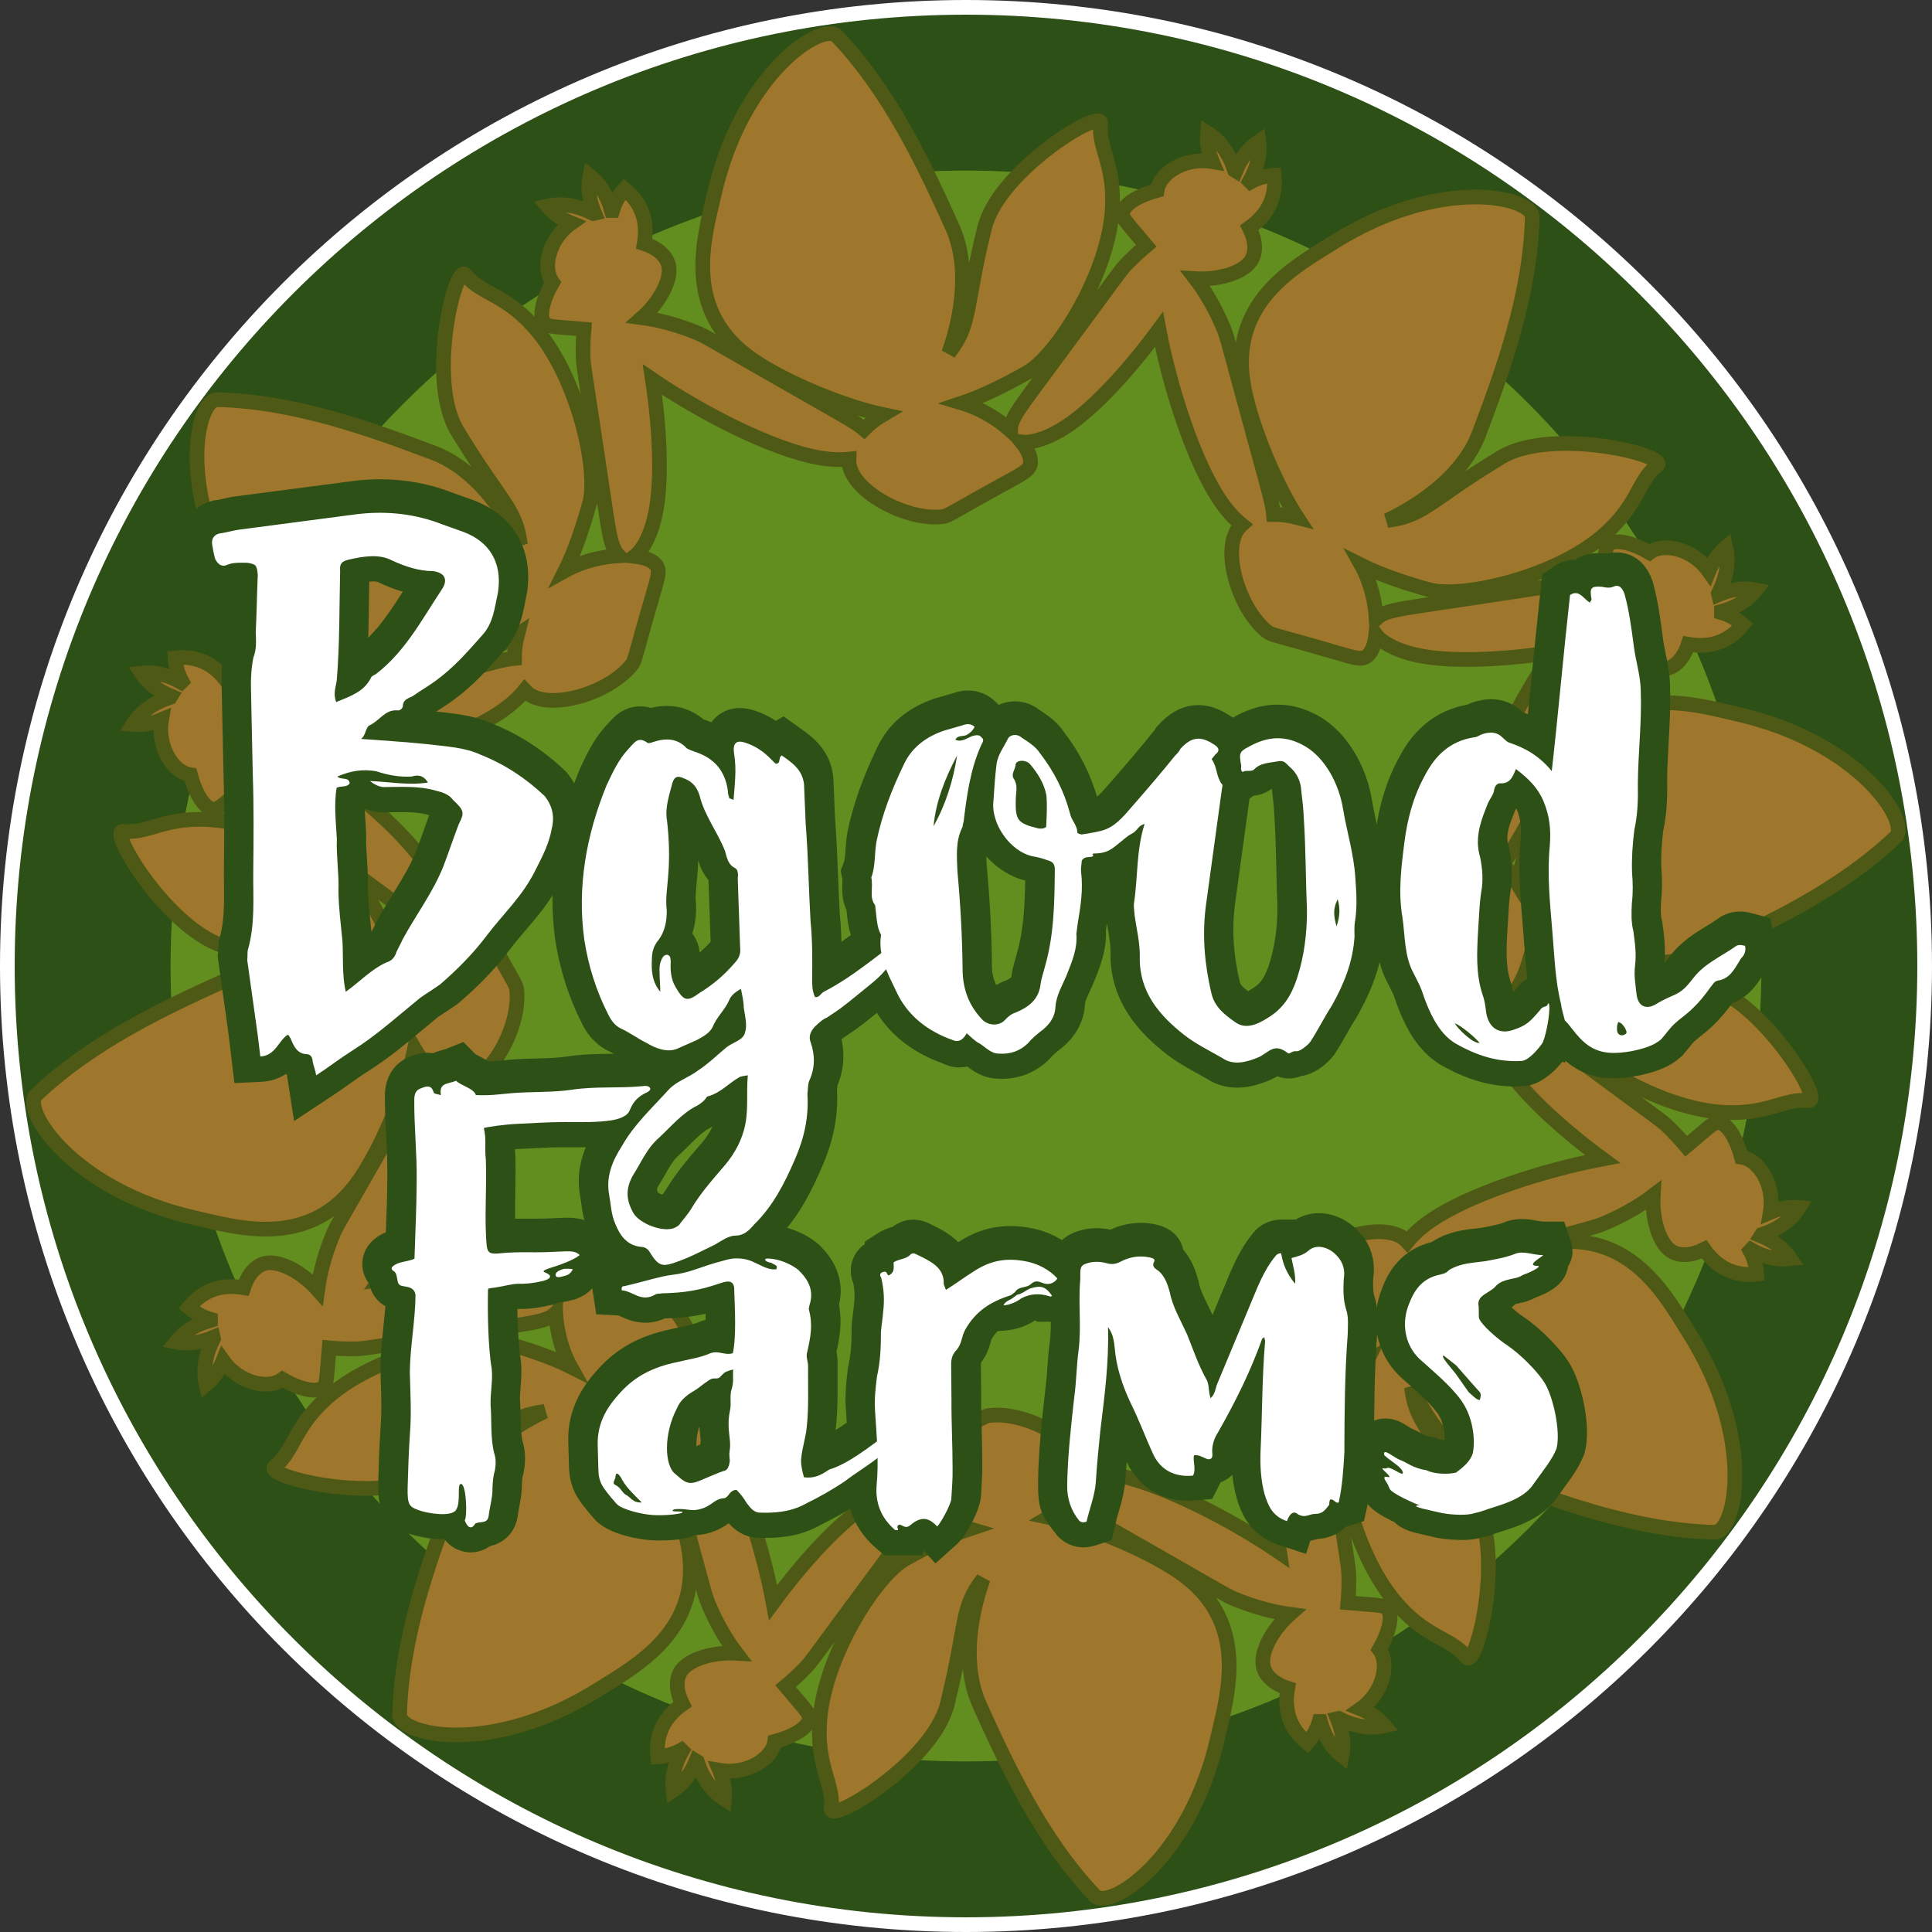 <?xml version="1.0" encoding="UTF-8"?>
<svg id="Layer_2" data-name="Layer 2" xmlns="http://www.w3.org/2000/svg" viewBox="0 0 394.54 394.54">
  <rect x="0" y="0" width="394.54" height="394.54" fill="#333333" stroke="none"/>
  <defs>
    <style>
      .cls-1 {
        fill: #fff;
      }

      .cls-2 {
        stroke: #fff;
      }

      .cls-2, .cls-3 {
        stroke-width: 3px;
      }

      .cls-2, .cls-4 {
        fill: #2d5016;
      }

      .cls-3 {
        fill: #9f772c;
        stroke: #4f5916;
      }

      .cls-5 {
        isolation: isolate;
      }

      .cls-6 {
        fill: #628e1f;
      }
    </style>
  </defs>
  <g id="Layer_1-2" data-name="Layer 1">
    <path class="cls-2" d="M197.27,1.5C89.15,1.5,1.5,89.15,1.5,197.27s87.65,195.77,195.77,195.77,195.77-87.65,195.77-195.77S305.39,1.5,197.27,1.5ZM197.27,355.47c-87.37,0-158.2-70.83-158.2-158.2S109.9,39.07,197.27,39.07s158.2,70.83,158.2,158.2-70.83,158.2-158.2,158.2Z"/>
    <circle class="cls-6" cx="197.27" cy="197.27" r="162.44"/>
    <path class="cls-3" d="M348.17,194.47c12.62-5.7,27.56-12.7,38.98-23.57,3-2.86-7.21-19.31-32.27-25.04-8.94-2.04-23.93-6.69-33.89,7.93-4.91,7.21-9.63,19.25-11.14,26.53-.87-1.48-1.89-2.79-2.98-3.86,1.22-1.44,2.65-3.97,5.92-9.72,12.92-22.71,12.97-22.43,13.82-24.54,1.61-3.95,2.61-7.81,3.04-11.06,3.03,3.42,7.55,5.99,10.53,5.43,2.08-.38,3.71-2.34,4.59-5.01,4.62.79,8.34-.53,11.15-4.02-1.37-1.19-2.84-1.99-4.38-2.43,0-.08,0-.16,0-.24,3.05-.85,5.41-2.31,7.05-4.4-2.41-.48-4.93-.17-7.57.93-.02-.1-.04-.19-.07-.29,1.65-3.31,2.15-6.41,1.48-9.32-1.5,1.25-2.65,2.88-3.46,4.88-3.3-4.69-9.34-5.94-12.13-3.82-3.05-1.78-6.3-2.73-7.93-1.92-1,.49-1.06,1.48-1.31,4.69-.11,1.41-.21,2.6-.3,3.65-1.67-.15-3.43-.23-5.25-.2-2.27.03-2.02.18-27.7,4-8.08,1.2-10.54,1.55-12.26,2.5-.44.24-.77.51-1.05.78-.2-3.45-1.16-7.35-2.75-10.39-.1-.19-.21-.37-.31-.55,3.17,1.59,7.64,3.28,13.79,5,6.48,1.8,24.9-2.19,35.05-10.56,7.76-6.4,7.46-11.52,11.59-14.82,2.54-2.03-21.48-7.92-31.85-1.66-14.66,8.86-15.72,11.99-23.26,12.91,7.56-3.59,15.68-9.65,18.72-17.69,4.9-12.96,10.51-28.47,10.89-44.23.1-4.15-18.75-8.56-40.52,5.11-7.77,4.88-21.65,12.2-18.36,29.57,1.63,8.58,6.8,20.42,10.88,26.64-1.66-.43-3.3-.64-4.83-.62-.15-1.88-.93-4.68-2.69-11.06-6.92-25.2-6.69-25.03-7.58-27.13-1.66-3.93-3.68-7.37-5.67-9.96,4.56.27,9.57-1.1,11.29-3.61,1.2-1.74.97-4.28-.29-6.79,3.82-2.7,5.52-6.27,5.04-10.73-1.81.13-3.41.6-4.81,1.38-.06-.06-.12-.11-.18-.17,1.55-2.76,2.19-5.46,1.87-8.1-2.04,1.36-3.6,3.37-4.69,6.01-.08-.05-.17-.1-.25-.15-1.17-3.51-3.02-6.05-5.54-7.63-.18,1.95.17,3.91,1,5.89-5.65-.98-10.81,2.4-11.28,5.88-3.41.9-6.38,2.52-6.97,4.25-.36,1.06.3,1.79,2.39,4.25.91,1.07,1.69,1.99,2.36,2.79-1.29,1.08-2.59,2.27-3.86,3.57-1.58,1.63-1.3,1.55-16.76,22.41-4.87,6.57-6.36,8.55-6.91,10.44-.14.48-.19.91-.19,1.29-2.58-2.29-6.02-4.38-9.3-5.4-.2-.06-.41-.11-.61-.17,3.37-1.12,7.72-3.08,13.28-6.22,5.86-3.31,16.06-19.15,17.32-32.25.96-10.02-2.87-13.42-2.29-18.68.36-3.23-20.79,9.59-23.69,21.35-4.1,16.63-2.64,19.59-7.32,25.58,2.81-7.89,4.26-17.91.72-25.75-5.7-12.62-12.7-27.56-23.57-38.98-2.86-3-19.31,7.21-25.04,32.27-2.04,8.94-6.69,23.93,7.93,33.89,7.21,4.91,19.25,9.63,26.53,11.14-1.48.87-2.79,1.89-3.86,2.98-1.44-1.22-3.97-2.65-9.72-5.92-22.71-12.92-22.43-12.97-24.54-13.82-3.95-1.61-7.81-2.61-11.06-3.04,3.42-3.03,5.99-7.55,5.43-10.53-.39-2.08-2.34-3.71-5.01-4.59.79-4.62-.53-8.34-4.02-11.15-1.19,1.37-1.99,2.84-2.43,4.38-.08,0-.16,0-.24,0-.85-3.05-2.31-5.41-4.4-7.05-.48,2.41-.17,4.93.93,7.57-.1.02-.19.04-.29.07-3.31-1.65-6.41-2.15-9.32-1.48,1.25,1.5,2.88,2.65,4.88,3.46-4.69,3.3-5.94,9.34-3.82,12.13-1.78,3.05-2.73,6.3-1.92,7.93.49,1,1.48,1.06,4.69,1.31,1.41.11,2.6.21,3.65.3-.15,1.67-.23,3.43-.2,5.25.03,2.27.18,2.02,4,27.7,1.2,8.08,1.55,10.54,2.5,12.26.24.44.51.77.78,1.05-3.45.2-7.35,1.16-10.39,2.75-.19.1-.37.21-.55.31,1.59-3.17,3.28-7.64,5-13.79,1.8-6.48-2.19-24.9-10.56-35.05-6.4-7.76-11.52-7.46-14.82-11.59-2.03-2.54-7.92,21.48-1.66,31.85,8.86,14.66,11.99,15.72,12.91,23.26-3.59-7.56-9.65-15.68-17.69-18.72-12.96-4.9-28.47-10.51-44.23-10.89-4.15-.1-8.56,18.75,5.11,40.52,4.88,7.77,12.2,21.65,29.57,18.36,8.58-1.63,20.42-6.8,26.64-10.88-.43,1.66-.64,3.3-.62,4.83-1.88.15-4.68.93-11.06,2.69-25.2,6.92-25.03,6.69-27.13,7.58-3.93,1.66-7.37,3.68-9.96,5.67.27-4.56-1.1-9.57-3.61-11.29-1.74-1.2-4.28-.97-6.79.29-2.71-3.82-6.27-5.52-10.73-5.04.13,1.81.6,3.41,1.38,4.81-.06.06-.11.12-.17.18-2.76-1.55-5.46-2.19-8.1-1.87,1.36,2.04,3.37,3.6,6.01,4.69-.05.08-.1.17-.15.25-3.51,1.17-6.05,3.02-7.63,5.54,1.95.18,3.91-.17,5.89-1-.98,5.65,2.4,10.81,5.88,11.28.9,3.41,2.52,6.38,4.25,6.97,1.06.36,1.79-.3,4.25-2.39,1.07-.91,1.99-1.69,2.79-2.36,1.08,1.29,2.27,2.59,3.57,3.86,1.63,1.58,1.55,1.3,22.41,16.76,6.57,4.87,8.55,6.36,10.44,6.91.48.14.91.19,1.29.19-2.29,2.58-4.38,6.02-5.4,9.3-.06.2-.11.41-.17.61-1.12-3.37-3.08-7.72-6.22-13.28-3.31-5.86-19.15-16.06-32.25-17.32-10.02-.96-13.42,2.87-18.68,2.29-3.23-.36,9.59,20.79,21.35,23.69,16.63,4.1,19.59,2.64,25.58,7.32-7.89-2.81-17.91-4.26-25.75-.72-12.62,5.7-27.56,12.7-38.98,23.57-3,2.86,7.21,19.31,32.27,25.04,8.94,2.04,23.93,6.69,33.89-7.93,4.91-7.21,9.63-19.25,11.14-26.53.87,1.48,1.89,2.79,2.98,3.86-1.22,1.44-2.65,3.97-5.92,9.72-12.92,22.71-12.97,22.43-13.82,24.54-1.61,3.95-2.61,7.81-3.04,11.06-3.03-3.42-7.55-5.99-10.53-5.43-2.08.38-3.71,2.34-4.59,5.01-4.62-.79-8.34.53-11.15,4.02,1.37,1.19,2.84,1.99,4.38,2.43,0,.08,0,.16,0,.24-3.05.85-5.41,2.31-7.05,4.4,2.41.48,4.93.17,7.57-.93.02.1.04.19.07.29-1.65,3.31-2.15,6.41-1.48,9.32,1.5-1.25,2.65-2.88,3.46-4.88,3.3,4.69,9.34,5.94,12.13,3.82,3.05,1.78,6.3,2.73,7.93,1.92,1-.49,1.06-1.48,1.31-4.69.11-1.41.21-2.6.3-3.65,1.67.15,3.43.23,5.25.2,2.27-.03,2.02-.18,27.7-4,8.08-1.2,10.54-1.55,12.26-2.5.44-.24.77-.51,1.05-.78.2,3.45,1.16,7.35,2.75,10.39.1.19.21.37.31.55-3.17-1.59-7.64-3.28-13.79-5-6.48-1.8-24.9,2.19-35.05,10.56-7.76,6.4-7.46,11.52-11.59,14.82-2.54,2.03,21.48,7.92,31.85,1.66,14.66-8.86,15.72-11.99,23.26-12.91-7.56,3.59-15.68,9.65-18.72,17.69-4.9,12.96-10.51,28.47-10.89,44.23-.1,4.15,18.75,8.56,40.52-5.11,7.77-4.88,21.65-12.2,18.36-29.57-1.63-8.58-6.8-20.42-10.88-26.64,1.66.43,3.3.64,4.83.62.15,1.88.93,4.68,2.69,11.06,6.92,25.2,6.69,25.03,7.58,27.13,1.66,3.93,3.68,7.37,5.67,9.96-4.56-.27-9.57,1.1-11.29,3.61-1.2,1.74-.97,4.28.29,6.79-3.82,2.71-5.52,6.27-5.04,10.73,1.81-.13,3.41-.6,4.81-1.38.06.06.12.11.18.17-1.55,2.76-2.19,5.46-1.87,8.1,2.04-1.36,3.6-3.37,4.69-6.01.08.05.17.1.25.15,1.17,3.51,3.02,6.05,5.54,7.63.18-1.95-.17-3.91-1-5.89,5.65.98,10.81-2.4,11.28-5.88,3.41-.9,6.38-2.52,6.97-4.25.36-1.06-.3-1.79-2.39-4.25-.91-1.07-1.69-1.99-2.36-2.79,1.29-1.08,2.59-2.27,3.86-3.57,1.58-1.63,1.3-1.55,16.76-22.41,4.87-6.57,6.36-8.55,6.91-10.44.14-.48.19-.91.19-1.29,2.58,2.29,6.02,4.38,9.3,5.4.2.06.41.11.61.17-3.37,1.12-7.72,3.08-13.28,6.22-5.86,3.31-16.06,19.15-17.32,32.25-.96,10.02,2.87,13.42,2.29,18.68-.36,3.23,20.79-9.59,23.69-21.35,4.1-16.63,2.64-19.59,7.32-25.58-2.81,7.89-4.26,17.91-.72,25.75,5.7,12.62,12.7,27.56,23.57,38.98,2.86,3,19.31-7.21,25.04-32.27,2.04-8.94,6.69-23.93-7.93-33.89-7.21-4.91-19.25-9.63-26.53-11.14,1.48-.87,2.79-1.89,3.86-2.98,1.44,1.22,3.97,2.65,9.72,5.92,22.71,12.92,22.43,12.97,24.54,13.82,3.95,1.61,7.81,2.61,11.06,3.04-3.42,3.03-5.99,7.55-5.43,10.53.38,2.08,2.34,3.71,5.01,4.59-.79,4.62.53,8.34,4.02,11.15,1.19-1.37,1.99-2.84,2.43-4.38.08,0,.16,0,.24,0,.85,3.05,2.31,5.41,4.4,7.05.48-2.41.17-4.93-.93-7.57.1-.02.19-.04.29-.07,3.31,1.65,6.41,2.15,9.32,1.48-1.25-1.5-2.88-2.65-4.88-3.46,4.69-3.3,5.94-9.34,3.82-12.13,1.78-3.05,2.73-6.3,1.92-7.93-.49-1-1.48-1.06-4.69-1.31-1.41-.11-2.6-.21-3.65-.3.15-1.67.23-3.43.2-5.25-.03-2.27-.18-2.02-4-27.7-1.2-8.08-1.55-10.54-2.5-12.26-.24-.44-.51-.77-.78-1.05,3.45-.2,7.35-1.16,10.39-2.75.19-.1.37-.21.55-.31-1.59,3.17-3.28,7.64-5,13.79-1.8,6.48,2.19,24.9,10.56,35.05,6.4,7.76,11.52,7.46,14.82,11.59,2.03,2.54,7.92-21.48,1.66-31.85-8.86-14.66-11.99-15.72-12.91-23.26,3.59,7.56,9.65,15.68,17.69,18.72,12.96,4.9,28.47,10.51,44.23,10.89,4.15.1,8.56-18.75-5.11-40.52-4.88-7.77-12.2-21.65-29.57-18.36-8.58,1.63-20.42,6.8-26.64,10.88.43-1.66.64-3.3.62-4.83,1.88-.15,4.68-.93,11.06-2.69,25.2-6.92,25.03-6.69,27.13-7.58,3.93-1.66,7.37-3.68,9.96-5.67-.27,4.56,1.1,9.57,3.61,11.29,1.74,1.2,4.28.97,6.79-.29,2.7,3.82,6.27,5.52,10.73,5.04-.13-1.81-.6-3.41-1.38-4.81.05-.06.11-.12.17-.18,2.76,1.55,5.46,2.19,8.1,1.87-1.36-2.04-3.37-3.6-6.01-4.69.05-.08.1-.17.15-.25,3.51-1.17,6.05-3.02,7.63-5.54-1.95-.18-3.91.17-5.89,1,.98-5.65-2.4-10.81-5.88-11.28-.9-3.41-2.52-6.38-4.25-6.97-1.06-.36-1.79.3-4.25,2.39-1.07.91-1.99,1.69-2.79,2.36-1.08-1.29-2.27-2.59-3.57-3.86-1.63-1.58-1.55-1.3-22.41-16.76-6.57-4.87-8.55-6.36-10.44-6.91-.48-.14-.91-.19-1.29-.19,2.29-2.58,4.38-6.02,5.4-9.3.06-.2.11-.41.17-.61,1.12,3.37,3.08,7.72,6.22,13.28,3.31,5.86,19.15,16.06,32.25,17.32,10.02.96,13.42-2.87,18.68-2.29,3.23.36-9.59-20.79-21.35-23.69-16.63-4.1-19.59-2.64-25.58-7.32,7.89,2.81,17.91,4.26,25.75.72ZM300.8,173.37c-.48-.02-.95.01-1.41.12-5.43,1.2-11.07,11.49-10.36,18.82.13,1.38.34,1.07,6.93,13.1,2.07,3.78,2.68,4.95,4.14,5.04,1.23.07,2.7-.64,4.21-1.85-.29,2.16.8,5.62,3.2,9.23,3.92,5.9,11.82,13.01,19.76,18.85-11.77,2.21-27.42,7.21-35.33,12.76-1.91,1.34-3.44,2.77-4.54,4.14-.32-.35-.68-.66-1.08-.92-4.68-2.99-15.95.3-20.64,5.98-.88,1.07-.52,1-4.36,14.16-1.21,4.14-1.61,5.4-.64,6.49.81.92,2.36,1.46,4.28,1.67-1.74,1.33-3.41,4.54-4.27,8.79-1.4,6.94-.84,17.56.64,27.3-9.89-6.76-24.49-14.3-34.01-15.96-2.3-.4-4.39-.47-6.13-.29.02-.48-.01-.95-.12-1.41-1.2-5.43-11.49-11.07-18.82-10.36-1.38.13-1.07.34-13.1,6.93-3.78,2.07-4.95,2.68-5.04,4.14-.07,1.23.64,2.7,1.85,4.21-2.16-.29-5.62.8-9.23,3.2-5.9,3.92-13.01,11.82-18.85,19.76-2.21-11.77-7.21-27.42-12.76-35.33-1.34-1.91-2.77-3.44-4.14-4.54.35-.32.66-.68.92-1.08,2.99-4.68-.3-15.95-5.98-20.64-1.07-.88-1-.52-14.16-4.36-4.14-1.21-5.4-1.61-6.49-.64-.92.81-1.46,2.36-1.67,4.28-1.33-1.74-4.54-3.41-8.79-4.27-6.94-1.4-17.56-.84-27.3.64,6.76-9.89,14.29-24.49,15.96-34.01.4-2.3.47-4.39.29-6.13.48.02.95-.01,1.41-.12,5.43-1.2,11.07-11.49,10.36-18.82-.13-1.38-.34-1.07-6.93-13.1-2.07-3.78-2.68-4.95-4.14-5.04-1.23-.07-2.7.64-4.21,1.85.29-2.16-.8-5.62-3.2-9.23-3.92-5.9-11.82-13.01-19.76-18.85,11.77-2.22,27.42-7.21,35.33-12.76,1.91-1.34,3.44-2.77,4.54-4.14.32.35.68.66,1.08.92,4.68,2.99,15.95-.3,20.64-5.98.88-1.07.52-1,4.36-14.16,1.21-4.14,1.61-5.4.64-6.49-.81-.92-2.36-1.46-4.28-1.67,1.74-1.33,3.41-4.54,4.27-8.79,1.4-6.94.84-17.56-.64-27.3,9.89,6.76,24.49,14.29,34.01,15.96,2.3.4,4.39.47,6.13.29-.02.48.01.95.12,1.41,1.2,5.43,11.49,11.07,18.82,10.36,1.38-.13,1.07-.34,13.1-6.93,3.78-2.07,4.95-2.68,5.04-4.14.07-1.23-.64-2.7-1.85-4.21,2.16.29,5.62-.8,9.23-3.2,5.9-3.92,13.01-11.82,18.85-19.76,2.21,11.77,7.21,27.42,12.76,35.33,1.34,1.91,2.77,3.44,4.14,4.54-.35.32-.66.68-.92,1.08-2.99,4.68.3,15.95,5.98,20.64,1.07.88,1,.52,14.16,4.36,4.14,1.21,5.4,1.61,6.49.64.92-.81,1.46-2.36,1.67-4.28,1.33,1.74,4.54,3.41,8.79,4.27,6.94,1.4,17.56.84,27.3-.64-6.76,9.89-14.29,24.49-15.96,34.01-.4,2.3-.47,4.39-.29,6.13Z"/>
    <g>
      <path class="cls-4" d="M58.64,219.67c-.01-.07-.03-.15-.05-.23-.07-.04-.14-.07-.21-.11-1.48.96-3.13,1.49-4.93,1.58l-5.58.27-1.18-9.85-2.24-16.04.1-.79s0-.35,0-.35c0-.42.01-1.01.1-1.65l.06-.48.13-.46c.98-3.35.94-7.06.9-10.99-.01-1.25-.03-2.48-.01-3.7.08-6.85.12-13.04-.1-19.39l-.37-17.6c-.07-2.64.13-5.2.59-7.58l.1-.53.2-.5c.19-.48.14-1.5.08-2.57l-.02-.31.02-.31c.1-2.03.16-4.06.22-6.07,0,0,.03-.99.04-1.38-.29.03-.57.05-.85.05-3.14,0-5.85-1.92-7.25-5.13l-.18-.41-.12-.45c-.26-.98-.49-2.12-.69-3.38-.66-4.29,1.79-8.01,5.98-9.04l.38-.1.4-.04c.39-.04.94-.17,1.52-.3.73-.17,1.54-.35,2.41-.46l24.59-3.22c1.7-.19,3.33-.28,4.9-.28,5.21,0,10.22.93,14.91,2.78l4.18,1.49c8.19,3.08,12.27,10.12,10.96,18.84l-.03.2-.04.2c-.11.5-.21,1-.3,1.49-.59,3.02-1.33,6.77-4.34,10.04l-.13.15c-3.14,3.57-6.11,6.93-10.35,10.02-.9.65-1.79,1.22-2.58,1.73-.26.17-.52.33-.77.5.31.03.61.07.91.1,3.29.36,7.02.76,10.54,2.37,5.54,2.23,10.26,5.28,14.83,9.6l.33.31.28.36c2.64,3.4,3.53,7.38,2.57,11.52-.68,3.7-2.24,6.78-3.61,9.5l-.22.44c-2.09,4.28-4.82,7.47-7.46,10.56-1.11,1.3-2.14,2.5-3.05,3.72-2.81,3.75-6.11,7.22-10.38,10.91l-.2.17-.22.16c-.95.69-1.79,1.23-2.6,1.76-.48.31-.94.61-1.41.93-.95.78-1.9,1.57-2.85,2.37-3.61,3.02-7.29,6.1-11.4,8.68-1.21.76-2.41,1.61-3.68,2.51-1.06.75-2.26,1.6-3.6,2.49l-7.81,5.17-1.44-9.25ZM75.12,181.18c.03,2.32.3,4.87.56,7.35.06.6.12,1.19.18,1.77.13-.27.27-.53.4-.78.1-.19.23-.42.3-.58l.12-.33.21-.38c1.09-2.01,2.25-3.89,3.37-5.71,1.8-2.92,3.49-5.67,4.68-8.59.5-1.31,1-2.72,1.5-4.13.4-1.11.79-2.22,1.2-3.33l-.15-.04c-1.74-.52-3.57-.58-5.3-.58-.63,0-1.26.01-1.89.02-.69.01-1.38.02-2.07.02h-.35l-.34-.04c-1.3-.15-2.22-.36-3.06-.74.04.98.1,1.99.17,2.98.05.7.09,1.4.13,2.08v.28s0,.27,0,.27c-.06,1.47.05,3.03.16,4.68.12,1.86.25,3.76.18,5.78ZM75.36,121.77c-.04,2.78-.07,5.61-.16,8.45,2.69-2.65,4.85-5.92,7.05-9.38-1.77-.51-3.33-1.17-4.64-1.77l-.2-.09-.19-.1c-.07-.04-.34-.15-1.04-.15-.23,0-.49.01-.77.04-.02,1-.03,2-.04,3Z"/>
      <path class="cls-4" d="M309.5,221.88c-5.24,0-10.16-1.44-15.49-4.55l-.2-.12c-4.05-2.63-6.85-6.86-9.11-13.74-.17-.45-.47-1.04-.82-1.72-.16-.32-.33-.64-.49-.98-1.98-3.65-2.34-7.51-2.62-10.61-.09-.99-.18-1.93-.31-2.8-1-5.82-.31-11.34.35-16.68.76-6.11,2.33-11.28,4.8-15.81,3.13-6.15,7.86-9.86,14.03-10.97.3-.15.68-.32,1.13-.47,1.31-.43,2.53-.64,3.71-.64,2.43,0,4.63.88,6.36,2.54.04.04.09.08.13.11.35.13.7.26,1.04.39.27-2.62.53-5.22.78-7.78v-.11c.6-5.87,1.2-11.93,1.87-17.92l.31-2.74,2.28-1.55c1.4-.95,2.9-1.43,4.48-1.43h.01c1.24-.89,2.79-1.33,4.61-1.33.35,0,.75.02,1.21.05l.42.03.18.04c.66-.18,1.33-.28,2-.28,1.56,0,5.38.55,7.25,5.68l.08.22.06.23c1.04,3.78,1.54,7.58,2.02,11.25.13,1.09.35,2.16.58,3.29.4,1.92.84,4.09.89,6.45.15,3.95-.07,7.87-.28,11.66-.14,2.56-.29,5.19-.31,7.74.09,4.09-.15,7.32-.8,10.34-.33,2.76-.46,5.01-.4,7.27.22,2.67.2,5.01-.04,7.14-.07,1.4-.13,2.72.16,3.87l.08.32.05.33c.31,2.24.68,4.99.4,7.99.27-.23.54-.57,1.09-1.29,2.28-3.01,5.21-4.79,7.56-6.23.91-.56,1.75-1.07,2.49-1.6l.43-.32.49-.23c1.06-.51,2.2-.77,3.38-.77s2.02.24,2.56.38l3.61.96.74,3.66c.53,2.64-.16,5.32-1.88,7.35-.11.18-.22.36-.22.36-1.1,1.8-2.86,4.69-6.37,5.96-2.03,2.78-3.9,4.75-6.18,6.53-1.6,1.23-1.87,1.56-2.5,2.36-.36.46-.77.97-1.35,1.63l-.22.25-.26.23c-2.61,2.37-5.88,3.27-9.03,3.9-1.84.32-3.3.46-4.67.46-3.86,0-7.03-1.11-9.86-3.53l-.15.38-.52-.21c-1.73,2.23-4.42,4.46-7.2,4.93l-.31.05-.31.02c-.58.04-1.15.05-1.72.05ZM307.89,171.94c.81,3.14,1.06,6.43.7,9.29l-.03.23c-.33,1.85-.45,3.87-.56,5.83v.19c-.05.63-.08,1.26-.13,1.88-.24,4.02-.47,7.84.6,11.08.26.72.45,1.45.59,2.14.19-.21.4-.46.67-.77.52-.74,1.18-1.37,1.97-1.87l.18-.29c-.27-2.17-.42-4.31-.58-6.4-.08-1.11-.16-2.22-.26-3.32l-.16-1.95c-.45-5.39-.92-10.95-.35-16.7.19-2.48-.04-4.24-.85-6.19v-.02c-.04.05-.25.39-.28.46-1.13,2.8-1.81,4.64-1.51,6.41Z"/>
      <path class="cls-4" d="M188.55,316.66l-.17.94h-7.8l-1.69-1.45c-2.62-2.25-4.4-4.99-5.27-8.07-1.88,1.16-4,2.33-6.03,3.33-3.28,1.84-6.78,2.66-11.32,2.66-.38,0-.77,0-1.17-.02h0c-3.12,0-5.12-1.68-6.28-2.97-.7.49-1.81,1.23-3.45,1.79-1.22.42-2.4.63-3.6.65-1.62.74-3.77,1.06-7.07,1.06-.57,0-1.15-.02-1.74-.05-.08,0-8.26-.51-11.62-4.38-3.18-3.69-5.1-5.91-5.16-11.08l-.13-4.68c-.19-7.17,3.49-12,6.28-15.01,3.77-4.1,8.37-6.61,14.47-7.89.8-.2,1.59-.37,2.37-.53,1.3-.27,2.53-.53,3.44-.93l.2-.09.21-.08c.35-.13.72-.23,1.08-.32,0-.42,0-.83,0-1.25-2.57.58-5.13.86-8.35.96-1.28.57-2.62.87-3.97.87-2.24,0-4-.81-5.05-1.29-.15-.07-.3-.14-.44-.2l-4.53-.24-.74-4.82c-.03-.17-.05-.33-.06-.5-.78.88-1.7,1.55-3.11,2.11l-.48.19-.41.08-.08.02c-.6.18-1.6.47-2.79.48-.47.21-.98.39-1.52.54-3.4.82-5.38.82-6.83.82-.02,0-.05,0-.09.01.06,4.21.31,8.04.69,10.38l.03.24c.22,2.01.07,3.75-.05,5.29-.08.93-.15,1.81-.13,2.58.09,1.23.11,2.4.13,3.53.03,1.9.06,3.65.41,5.04.57,1.85.65,3.87.23,6.17l-.06.33-.1.32c-.14.47-.18,1.02-.22,1.78.03,1.79-.28,3.41-.54,4.72-.12.63-.23,1.22-.29,1.72l-.02.22-.04.21c-.56,3.07-2.6,5.19-5.66,5.9-1.15.82-2.51,1.27-3.9,1.27-1.09,0-3.49-.3-5.39-2.7-.13,0-.25,0-.38,0-2.64,0-5.44-.61-6.94-1.18-5.82-2.12-6.25-6.21-6.18-10.22.09-3.5.21-7.54.49-11.58.23-2.97.14-5.91.04-9.03-.03-.92-.06-1.84-.08-2.77,0-2.84.31-5.79.61-8.65.14-1.33.29-2.77.4-4.13-.17-.1-.33-.21-.5-.32-1.86-1.27-2.54-3.09-2.83-4.31-1-1.28-1.49-2.86-1.36-4.49.15-1.86,1.11-4.38,4.79-6.01l.03-.83c.13-3.48.25-6.74.27-10.46.03-2.86-.1-5.64-.24-8.33-.14-2.76-.28-5.59-.25-8.57v-.2c.2-3.75,2.21-6.5,5.53-7.61.75-.28,1.86-.64,3.19-.64.38,0,.75.03,1.12.09.81-.37,1.52-.56,1.94-.67.21-.06.4-.1.56-.16l3.69-1.46,2.47,2.51c.14.07.3.15.43.22.64.32,1.42.71,2.21,1.26.73-.03,1.42-.1,2.33-.19.52-.05,1.06-.1,1.66-.16,1.95-.17,3.82-.22,5.63-.27,2.34-.06,4.55-.12,6.59-.43,3.09-.47,6.02-.5,8.84-.53.18,0,.37,0,.55,0-.35-.2-.68-.38-.97-.51-3.62-1.74-5.1-4.77-5.58-5.77-2.65-5.23-4.48-10.94-5.41-16.92-1.56-11.4.04-22.73,4.9-34.69l.09-.22.2-.44c1.26-2.68,2.82-6.01,5.49-8.78.08-.08.16-.17.23-.26.89-1.02,2.94-3.36,6.46-3.36.73,0,1.46.11,2.18.32,1.08-.27,2.2-.41,3.26-.41,2.77,0,5.32.94,7.42,2.72.1.04.21.08.32.12.46.15.9.32,1.33.5.11-.16.23-.31.36-.46,1.36-1.58,3.3-2.45,5.46-2.45.95,0,1.91.16,2.94.5,1.48.45,2.99,1.17,4.4,2.11l1.59-.91,3.51,2.51c2.23,1.58,5.97,4.23,6.62,9.74l.03.23.34,8.26c.32,4.02.48,8.05.63,11.95.09,2.35.2,5.14.35,7.77.19,1.91.29,3.79.33,5.6.6-.43,1.24-.9,1.93-1.42-.55-1.64-.72-3.3-.88-4.91v-.14c-1.01-2.15-.92-4.15-.86-5.39.02-.42.04-.82,0-1l-.34-1.71.63-1.63c.22-.57.3-1.67.37-2.74.07-1.08.16-2.29.4-3.58,1.13-5.49,3.05-10.93,6.06-17.18,2.2-4.73,6.14-8.1,11.71-10l.2-.06,3.61-1.04c1.03-.37,2.02-.55,3.03-.55,2.08,0,3.98.77,5.5,2.21l.76.73c1.01-.46,2.14-.72,3.31-.72,1.79,0,3.51.59,4.89,1.67l.14.09c1.56,1.03,3.51,2.31,4.97,4.48,3.14,4.1,5.35,8.43,6.76,13.21.56-.41,1.34-1.26,2.98-3.16l.15-.17c2.99-3.43,5.51-6.39,8.17-9.69l.3-.37.18-.17.2-.44.66-.71c2.42-2.63,5.14-3.97,8.05-3.97,2.08,0,4.14.68,6.32,2.06.16.1.42.27.74.5.19-.11.39-.21.59-.32,2.77-1.54,5.67-2.34,8.55-2.34s5.85.84,8.68,2.5c5.31,3.12,9.47,9.86,10.61,17.17.24,1.45.58,2.97.93,4.58.68,3.09,1.38,6.28,1.61,9.78.22,3.14.48,6.71-.14,10.45-.04.38-.03.91-.01,1.58v.66s0,.25,0,.25c-.36,5.47-2.01,10.58-5.36,16.52l-.13.23c-.79,1.24-1.41,2.32-2.05,3.46-.71,1.25-1.44,2.54-2.37,3.99-.81,1.32-3.66,4.25-7,4.69-.79.33-1.62.49-2.46.49s-1.62-.15-2.38-.46c-.4.24-.87.5-1.4.73-2.59,1.1-4.73,1.6-6.78,1.6-2.28,0-4.37-.61-6.22-1.82-.58-.33-1.17-.66-1.76-.98-2.21-1.23-4.49-2.49-6.62-4.17-4.93-3.89-11.47-10.27-11.28-20.65.03-1.55-.27-3.23-.58-5.02-.05-.3-.11-.6-.16-.89l-.02.11-.17,1.34c.15,3.93-1.14,7.19-2.29,10.08l-.09.23c-.29.72-.6,1.39-.91,2.06-.52,1.11-.97,2.06-1.01,2.72-.14,3.34-1.82,6.51-4.73,8.88-.9.69-1.75,1.37-2.22,1.94l-.2.24-.21.21c-2.6,2.56-5.9,3.91-9.55,3.91-.29,0-.59,0-.89-.03-3.02-.08-5.01-1.56-6.21-2.48-.52.13-1.07.19-1.63.19-1.53,0-2.72-.51-3.6-.9-5.87-2.14-10.31-5.58-13.24-10.25l-2.03,1.65c-1.98,1.58-3.15,2.35-3.93,2.85l-.1.07c-.17.11-.32.21-.46.31l-.59.44-.11.05c.71,3.3.42,6.5-.85,9.56,0,.1-.05.73-.07.95.26,5.28-.73,10.25-3.1,15.65-1.79,4.15-3.89,8.47-7.09,12.38,2.28.64,4.53,1.78,6.29,3.25l.21.19c3.75,3.56,5.17,7.87,4.1,12.28.65,3.53.18,6.47-.51,9.59.11.58.24,1.39.21,2.34,0,.95,0,2.07,0,3.19.02,3.21.04,6.5-.34,9.87-.02.18-.04.38-.07.58.81-.49,1.61-1.02,2.29-1.5-.02-.23-.2-3.06-.2-3.06-.19-2.91.14-5.59.42-7.94l.04-.32.07-.3c.6-2.64.68-5.43.66-7.81v-.24s.02-.25.02-.25c.06-.76.16-1.53.25-2.3.08-.61.15-1.17.2-1.72l.02-.22c.19-1.51.14-2.9-.13-4.29-.63-1.47-.7-3.09-.21-4.61.45-1.4,1.35-2.58,2.54-3.4l.02-.52,2.63-1.7c1.19-.77,2.35-1.12,3.06-1.33,1.2-.94,2.67-1.45,4.2-1.45,1.22,0,2.44.32,3.54.93l.11.05c1.6.78,3.76,1.83,5.53,3.61,0,0,.01,0,.02-.01,3.37-2.2,6.86-3.28,10.61-3.28,1.51,0,3.06.17,4.75.52,1.63.36,3.72,1.05,5.82,2.36.49-.47,1.05-.87,1.69-1.2,1.71-.84,3.51-1.24,5.4-1.24.94,0,1.88.1,2.8.3,1.92-.91,4.06-1.39,6.21-1.39,1.03,0,2.07.11,3.08.34,3.48.78,5.11,2.99,5.57,5.16,1.76,2.01,2.56,4.35,3.06,6.24l.06.22.04.2c.28,1.45,1.09,3.1,1.95,4.85.29.6.59,1.19.87,1.79l3.67-8.8c1.19-2.69,2.56-5.47,4.67-8,1.35-1.68,3.44-2.67,5.72-2.67h2.92c1.41-.85,3.05-1.31,4.75-1.31,2.92,0,5.94,1.38,8.08,3.7,2.44,2.51,3.53,5.89,3.01,9.48-.07,1.78-.06,2.76.2,3.69.78,2.31.71,4.48.65,6.23,0,.29-.02.56-.02.82v.29c-.64,8.24-.66,16.84-.68,23.74v.25c-.22,3.69-.43,7.42-1.3,11.33l-.75,3.35-3.27,1.05c-.16.05-.31.09-.47.13-1.01,1-2.81,2.31-5.65,2.46-.37.11-.9.26-1.55.36l-.89,2.7-5.71-1.88c-6.13-2.02-7.74-7.21-8.43-9.43-.43-1.54-.73-3.14-.91-4.84-.69.69-1.51,1.21-2.41,1.54-.06.14-.13.28-.2.42l-1.49,2.96-3.3.32c-.55.05-1.1.08-1.63.08-5.5,0-10.16-2.91-12.46-7.77-.03-.06-.06-.12-.08-.18-.1,1.22-.19,2.42-.26,3.58-.19,2.53-.83,4.75-1.4,6.7-.24.85-.48,1.64-.65,2.41l-.78,3.3-3.22,1.04c-.87.28-1.7.42-2.53.42-1.93,0-3.74-.77-5.12-2.16l-.21-.22-.19-.24c-3.32-4.15-3.77-5.47-3.74-10.88.1-6.43.8-12.69,1.48-18.74.21-1.53.31-2.97.42-4.49.12-1.69.24-3.41.49-5.2.16-1.31.21-2.7.21-4.14-.02,0-2.84,0-2.84,0l-.28-.32c-1.85,1.19-3.91,1.91-5.98,2.08l-1.75.15c-.49.49-.91,1.06-1.31,1.75-.03.09-.07.27-.13.49-.27.98-.72,2.59-1.99,4.23l.06,6.31c-.02,2.56.05,5.06.11,7.47.06,2.29.12,4.66.11,7.03.04,1.5-.06,3.02-.15,4.48-.04.64-.08,1.26-.11,1.89-.15,2.96-3.16,8.29-4.88,9.83l-4.43,3.96-2.41-2.64ZM142.83,291.26c-.54,1.61-.65,3.08-.61,4.05.04-.02.56-.24.78-.33.02-.23.06-.47.1-.71,0-.14-.05-.69-.1-1.13-.06-.53-.13-1.15-.18-1.87ZM115.93,248.68c.96,0,2.15.07,3.4.48-.34-1.28-.5-2.48-.64-3.52-.07-.49-.13-.95-.21-1.41-.72-3.83,0-7.19,1.15-9.94-.39,0-.78,0-1.14,0h-3.29c-2.12-.01-3.92.08-5.82.18-1.19.06-2.35.12-3.62.17-.19,0-.4.02-.62.04,0,.15.02.29.04.44l.03.25v.25c.12,2.6.07,5.26.02,7.84-.03,1.81-.07,3.64-.04,5.42.66-.02,1.28-.02,1.88-.02h2.33c.73,0,1.5,0,2.33-.03.81-.02,1.49-.06,2.08-.09.84-.04,1.54-.07,2.13-.07ZM134.37,243.55c.23.14.56.3.89.42.36-.45.68-.88.89-1.25l.1-.18c1.97-3.2,4.26-5.88,6.48-8.46l.1-.12c1.2-1.32,2.08-2.61,2.68-3.9l-.14.09-.31.15c-1.41.68-2.85,2.11-4.38,3.63-.72.71-1.45,1.45-2.24,2.16-.97.88-1.69,2.14-2.6,3.74-.45.79-.9,1.58-1.42,2.41-.29.53-.35.7-.05,1.29ZM252.15,185.14c-.6,4.83-.27,9.86,1.02,15.33.13.58.4.97,1.71,1.94.22-.12.51-.29.88-.53,1.48-.93,2.43-1.96,3.38-4.84,1.16-3.54,1.72-7.41,1.73-11.83-.11-2.55-.17-5.1-.22-7.58-.08-3.65-.17-7.42-.41-11.06-.07-1.76-.27-3.42-.48-5.18l-.03-.21v-.12s-.28.19-.28.19c-1.22.85-2.45,1.16-3.46,1.26l-.82.57-3.03,22.04ZM201.5,176.72c.66,7.17,1.01,13.96,1.07,20.77.04,1.39.32,2.59.87,3.67.62-.37,1.27-.67,1.96-.92.8-.36,1.06-.59,1.11-.65,0-.01.01-.07.03-.19.16-1.29.49-2.45.76-3.38.1-.35.2-.68.28-1.01l.04-.15c1.35-4.68,1.64-9.32,1.74-15.05-2.97-.72-5.75-2.5-7.94-4.91,0,.25.07,1.81.07,1.81ZM141.37,190.65c.72.9,1.33,2.15,1.51,3.87.79-.68,1.53-1.41,2.24-2.2l-.44-12.61c-1.24-1.41-1.78-2.94-2.09-4.02-.03.9-.08,1.8-.16,2.68-.04.63-.11,1.37-.18,2.11-.14,1.45-.27,2.78-.14,3.9l.04.31v.31c.04,2.05-.23,3.94-.78,5.66Z"/>
      <path class="cls-4" d="M298.33,314.47c-2.18,0-4.46-.27-6.25-.75-.13-.03-.9-.2-.9-.2-2.58-.57-4.86-1.08-6.39-2.67-.22-.1-.45-.21-.7-.33-2.96-1.52-4.94-2.72-6.03-5.52-.45-.69-1.25-2.06-1.33-3.81-.54-1.39-.55-2.89,0-4.32-.23-1.8.22-3.5,1.3-4.85,1.18-1.5,2.97-2.35,4.89-2.35,2.06,0,3.55.94,4.74,1.7.17.11.4.26.57.35.74.29,1.36.62,1.91.92.79.43,1.26.68,2,.78l.99.14.81.41c.14.04.5.11,1.04.12.01-.01.02-.02.03-.03.09-1.64-.37-3.96-1.4-5.39-1.37-1.94-3.83-4.13-6-6.05-.65-.58-1.22-1.08-1.76-1.57-4.83-4.66-6.21-11.7-3.59-18,.72-1.87,2.94-7.63,10.08-9.39l.45-.28c3.08-1.88,6.05-2.22,8.44-2.49.4-.05.8-.09,1.2-.14l.49-.09c1.54-.29,3.14-.59,4.25-1.03,1.04-.45,2.3-.69,3.66-.69,1.2,0,2.25.19,3.1.35.39.07.93.17,1.13.17h4.36l1.4,4.17c.57,1.8.34,3.54-.63,5.04-.5,3.94-4.8,5.64-6.61,6.3-.68.37-1.64.8-2.74,1.03l-.45.1c-.2.04-.6.13-.92.21-.26.25-.52.48-.78.69.78.7,1.66,1.42,2.1,1.69l.21.14c3.94,2.68,7.68,6.72,9.36,9.34,2.63,4.06,4.67,13.18,3.27,18.38l-.08.28-.1.27c-.94,2.49-2.59,4.74-4.19,6.91-.35.48-.7.95-1.03,1.42-2.97,4.58-8.18,6.23-11.64,7.33l-.11.03c-.58.18-1.11.35-1.58.53-.77.31-1.59.49-2.12.61l-.16.04c-1.16.35-2.57.53-4.31.53h0Z"/>
    </g>
    <g>
      <g class="cls-5">
        <path class="cls-1" d="M73.46,104.94c5.64-.61,11.43,0,16.88,2.15l4.32,1.54c5.32,2,7.94,6.3,7.04,12.3-.68,3.08-.94,6.3-3.2,8.76-2.98,3.38-5.79,6.61-9.59,9.38-1.49,1.08-3.11,2-4.6,3.07-.81.46-1.88.61-2.03,1.84.07.61-.6,1.23-1.19,1.08-2.54-.15-3.58,2.15-5.65,3.07-.81.46-.7,2-1.7,2.77,4.47.31,8.95.61,13.56,1.08,3.7.46,7.59.61,10.86,2.15,5.01,2,9.18,4.77,13.09,8.45,1.55,2,2.04,4.15,1.43,6.61-.53,3.07-1.91,5.69-3.31,8.45-2.63,5.38-6.7,9.07-9.94,13.37-2.89,3.84-6.15,7.07-9.52,9.99-1.49,1.08-2.79,1.84-4.11,2.77-4.52,3.69-8.93,7.68-13.83,10.76-2.45,1.54-4.61,3.23-7.4,5.07-.17-1.08-.52-1.84-.71-2.77-.05-.77-.28-1.38-1.01-1.54-2.11,0-2.82-1.54-3.51-3.23-.13-.15-.24-.46-.51-.77-1.94,1.08-2.49,4.3-5.67,4.46l-.52-4.3-2.15-15.37c.08-.61.02-1.38.1-2,1.58-5.38,1.06-10.91,1.13-16.29.07-6.61.13-13.07-.1-19.67l-.37-17.52c-.05-2,.07-4.15.49-6.3.66-1.69.57-3.38.48-5.07.2-4,.25-7.99.42-11.84-.2-2-.33-2.15-2.1-2.46-1.35,0-2.84-.15-4.27.46-1.11.46-1.92-.31-2.38-1.38-.2-.77-.39-1.69-.56-2.77-.17-1.08.25-2,1.49-2.31,1.37-.15,2.78-.61,4.01-.77l24.62-3.23ZM69.46,116.47c-.17,7.38-.07,15.06-.69,22.44-.17,1.38-.8,2.77-.11,4.46,3.01-1.23,5.68-2.15,7.08-4.92.04-.31.68-.61,1-.77,5.99-4.61,9.35-11.07,13.43-17.22,1.47-2.15.59-3.53-1.78-3.84-2.86,0-5.6-.92-8.31-2.15-2.53-1.38-5.75-.92-9.01-.15-1.09.31-1.73.61-1.62,2.15ZM68.87,158.58c.81.77,2.41,0,2.54,1.38-.57.92-1.86.46-2.67.92-.57,3.38-.13,7.07.05,10.45-.14,3.54.47,7.07.33,10.61.03,3.38.49,6.92.82,10.3.18,3.38-.11,6.92.67,10.3,2.97-2.15,5.24-4.61,8.27-5.99,1.09-.31,1.79-1.08,2.08-2.15.42-.92.98-1.84,1.21-2.46,2.74-5.07,6.15-9.53,8.33-14.91,1.12-2.92,2.08-5.84,3.2-8.76,1.19-2.31,1.1-2.77-1.19-4.92-.77-1.08-2.06-1.54-3.38-1.85-3.63-1.08-7.28-.77-10.89-.77q-1.33-.15-2.7-1.23c4.04.15,7.71.92,11.85.31-.99-1.69-2.37-1.54-3.31-1.23-2.58.15-4.93-.31-7.24-1.08-2.65-.46-5.1-.15-7.96,1.08Z"/>
        <path class="cls-1" d="M140.01,152.59c.39.46,1.13.61,1.84.92,3.91,1.23,6.29,3.84,6.81,8.15-.06.46.19.92.28,1.38.15,0,.43.15.86.31.25-3.23.64-6.3.12-9.38-.33-2.15.36-2.92,2.24-2.31,2.03.62,3.83,1.85,5.29,3.38l.94.92c1.2,0,.45-1.23,1.26-1.69,1.93,1.38,4.17,2.77,4.54,5.84l.34,8.15c.53,6.61.61,13.22.99,19.83.4,4,.38,7.84.33,11.84,0,1.23,0,2.46.59,3.69.89.15,1.15-.77,1.79-1.08,3.22-1.69,5.84-3.38,11.66-7.84.83-.61.98-.61,3.24-.61-1.14,3.07-3.04,5.07-5.54,7.07l-4.35,3.53c-2.51,2-3.47,2.46-4.29,3.07-1.11.46-1.81,1.23-2.49,1.84-.87.92-1.45,2-.87,3.38.88,2.61.85,5.23-.38,7.84-.25.77-.21,1.69-.33,2.61.31,4.76-.68,9.07-2.57,13.37-2.12,4.92-4.5,9.53-8.27,13.22-1.06,1.23-2.09,2.31-3.9,2.31-1.35,0-2.84,1.08-4.14,1.84-2.56,1.23-5.14,2.61-7.81,3.53-2.99,1.08-3.73.92-5.6-2.15-.38-.62-1.09-.92-1.69-.92-2.97-.31-4.36-2.46-5.27-4.76-.82-1.84-.87-3.84-1.23-5.84-.72-3.84.73-7.07,2.6-9.99,2.51-4.46,6.24-7.84,9.56-11.53,1.56-1.69,4.07-2.46,5.89-3.84,2.13-1.38,3.84-3.08,5.69-4.61,1.36-1.23,3.65-1.54,4.01-3.23.49-1.54-.03-3.38-.27-5.07,0-1.23-.3-2.46-.58-3.84-.98.61-1.96,1.23-2.39,2.31-.85,2-2.53,3.38-3.4,5.53-.6,1.23-2.05,2-3.18,2.61l-4.14,1.84c-2.05.77-4.34-.15-6.16-1.23-1.84-.92-3.49-2.15-5.2-2.92-1.28-.62-2.04-1.69-2.64-2.92-2.42-4.76-4.04-9.84-4.87-15.22-1.5-10.91.41-21.37,4.53-31.51,1.23-2.61,2.48-5.38,4.55-7.53,1.04-1.08,1.83-2.61,3.76-1.23.26.31,1.22-.15,1.84-.31,2.18-.61,4.27-.46,6.01,1.23ZM150.85,220.06c-2.11,1.23-3.86,3.23-6.35,3.84-.15,0-.36.46-.53.61-.36.46-1.02.92-1.51,1.23-3.2,1.54-5.52,4.46-8.06,6.76-2.38,2.15-3.47,4.92-5.15,7.53-1.55,2.77-1.38,5.07.09,7.68,1.24,2.15,5.97,4,8.34,3.07.32-.15.64-.31.98-.61.91-1.23,1.94-2.31,2.72-3.69,1.7-2.77,3.81-5.23,5.92-7.68,2.09-2.31,3.77-4.92,4.61-7.99,1.06-3.69.45-7.22.8-11.22-.77.15-1.37.15-1.86.46ZM137.29,159.96c-.61,2.46-1.52,4.92-1.09,7.53.44,3.69.57,7.53.26,11.22-.16,2.46-.6,4.77-.3,7.22.03,2.15-.39,4.3-1.65,5.99-1.06,1.23-1.38,2.61-1.38,3.84-.14,2.31,0,4.76,1.71,6.76,0-1.23-.14-2.46-.14-3.69-.04-.92-.07-1.84.35-2.77.23-.61.59-1.08,1.19-1.08.73.15.66.77.73,1.38-.08,1.84,0,3.53,1,5.23,1.61,2.77,2.33,3.07,4.81,1.23,2.77-1.69,5.12-3.69,7.23-6.15.87-.92,1.28-1.84,1.14-3.07l-.49-14.14c.1-.77.08-1.84-.49-2.15-1.56-.77-1.69-2.15-2.12-3.54-1.48-3.84-4.21-7.22-5.2-11.37-.54-1.69-1.46-2.77-3.04-3.38-1.28-.61-2.03-.61-2.52.92Z"/>
        <path class="cls-1" d="M196.52,148.13c.79-.31,1.71-.46,2.52.31-.4.77-1.08,1.38-1.72,1.69-.79.31-1.8,0-2.22.92,1.28.61,2.29-.31,3.56-.77.62-.15,1.39-.31,1.77.31.69.46.17,1.08-.04,1.54-2.29,5.07-2.96,10.45-3.63,15.83-.19.31-.1.77-.28,1.08-1.42,2.92-1.05,6-.96,8.92.64,6.92,1,13.68,1.06,20.44.12,3.84,1.38,7.07,4.04,9.84,1.2,1.23,3.44,1.38,4.66,0,.7-.77,1.36-1.23,2.3-1.54,2.54-1.08,4.54-2.61,4.92-5.69.15-1.23.61-2.46.91-3.69,1.86-6.45,1.93-13.06,2-19.67,0-1.23-.39-1.69-1.56-2-.86-.31-1.88-.62-2.91-.77-4.55-.92-8.65-6.61-8.06-11.38.16-2.46.31-4.92.62-7.38.25-2,1.49-3.53,2.31-5.23.42-.92,1.94-1.08,2.75-.31,1.39.92,2.93,1.84,3.81,3.23,2.85,3.69,4.91,7.69,6.14,12.3.28,1.38,1.37,2.31,1.49,3.69-.06.46.4.46.83.61.15,0,3.07-.46,4.16-.77,2.65-.77,4.07-2.46,6.71-5.53,2.81-3.23,5.45-6.3,8.3-9.84.51-.46.87-.92,1.08-1.38,2.26-2.46,4.09-2.61,6.74-.92.98.61,1.5,1.23.33,2.15l-.72.92c1.16,1.54.91,3.53,2.07,5.07.28.15.07.61.02,1.08l-3.29,23.98c-.73,5.84-.25,11.68,1.12,17.52.67,3.07,2.89,4.61,4.82,5.99,2.2,1.69,4.76.46,6.89-.92,2.94-1.84,4.6-4.3,5.81-7.99,1.46-4.46,2.03-9.07,2.03-13.83-.27-6.3-.23-12.6-.65-18.91-.07-1.85-.29-3.69-.51-5.53-.07-1.84-.89-3.69-2.4-4.92-.94-.92-1.18-1.38-2.57-1.08-1.69.31-3.5.31-4.72,1.69-.66.46-1.66,0-2.31.46-.54-.46-.17-1.08-.28-1.38-.44-2.46-.41-2.77,1.68-3.84,3.88-2.15,7.51-2.31,11.43,0,3.93,2.31,6.88,7.53,7.72,12.91.78,4.61,2.18,9.07,2.48,13.83.22,3.07.44,6.15-.1,9.22-.12.92-.08,1.84-.06,2.92-.33,5.07-2.09,9.53-4.6,13.99-1.68,2.61-2.7,4.77-4.38,7.38-.38.61-2.05,2-2.81,2-1.33-.15-1.32.92-2.13.15-2.63-1.84-3.63.15-5.7,1.08-2.54,1.08-5.18,1.69-7.39.15-2.67-1.54-5.5-2.92-7.83-4.76-5.07-4-9.14-8.76-9.01-15.83.06-2.92-.65-5.69-1.05-8.45-.04-.92-.24-1.69-.13-2.61.8-5.23.44-10.76,2.16-16.14-1.39.31-1.38,1.38-2.65,2-1.13.61-1.66,1.23-2.66,2-1.51,1.23-2.34,1.84-4.31,2-2.41,0,.53.61-1.9.77-.75,0-1.41.46-1.34,1.08-.1.77-.17,1.38-.1,2,.44,3.69-.13,7.07-.72,10.6l-.25,2c.24,2.92-.84,5.53-1.94,8.3-.87,2.15-2.17,4.15-2.33,6.61-.08,1.84-1.02,3.38-2.53,4.61-1,.77-2.17,1.69-3.05,2.77-1.71,1.69-3.75,2.31-5.98,2.15-1.8,0-2.82-1.54-4.38-2.31-.69-.46-1.5-1.23-2.18-1.84q-1.17,2.15-2.88,1.38c-5.19-1.84-9.3-5.07-11.54-9.99-1.67-3.53-3.76-7.22-3.07-11.53-.88-1.38-.91-3.54-1.21-6-1.29-1.69-.33-3.38-.79-5.69.89-2.31.61-4.92,1.07-7.38,1.14-5.53,3.13-10.61,5.57-15.68,1.64-3.53,4.62-5.69,8.23-6.92l3.74-1.08ZM190.64,168.73c2.51-4.46,4.03-9.38,4.81-14.45-2.36,4.46-4.31,9.22-4.81,14.45ZM207.39,156.28c-.12.92-.98,1.84-.35,2.77.88,1.38.43,2.61.39,4.15-.09,4.3.29,4.92,4.67,5.99.45,0,.88.15,1.54-.31.1-2,.24-4.3.05-6.46-.45-2.46-1.83-4.61-3.41-6.45-.94-.92-2.91-.77-2.9.31ZM272.94,189.17c.7-2,.76-3.69.24-5.53-.98,1.85-.87,3.38-.24,5.53Z"/>
        <path class="cls-1" d="M331.77,121.38c.93,3.38,1.39,6.92,1.86,10.45.37,3.07,1.36,5.99,1.43,9.07.25,6.46-.54,12.76-.59,19.21.07,3.07-.03,6.3-.72,9.38-.36,2.92-.56,5.69-.47,8.61.18,2.15.22,4.3-.03,6.3-.1,2-.18,3.84.32,5.84.31,2.31.63,4.61.32,7.07-.25,2,.12,3.84.33,5.84.31,2.31,1.87,3.07,3.81,2,4.24-2.61,4.69-1.38,7.74-5.38,2.34-3.07,5.82-4.46,8.8-6.61.64-.31,1.22-.15,1.8,0,.19.92-.06,1.69-.59,2.31-.34.31-.36.46-.55.77-1.13,1.84-2.12,3.69-4.41,4-.77.15-1,.77-1.53,1.38-1.64,2.31-3.23,4.15-5.39,5.84-3,2.31-2.9,2.77-4.66,4.76-1.53,1.38-3.86,2-6.17,2.46-5.38.92-8.44.15-11.8-4.3-.53-.61-1.03-1.38-1.71-2-.3-1.23-.73-2.61-.78-3.38-1.21-4.76-1.33-9.84-1.77-14.76-.48-5.84-1.1-11.68-.52-17.52.25-3.23,0-5.99-1.27-9.07-1.16-2.77-3.04-4.61-5.65-6.61-.66,1.69-1.29,3.07-3.22,2.92-.75,0-1.15.77-1.23,1.38-.12.92-.81,1.69-1.23,2.61-1.3,3.23-2.61,6.46-1.87,10.14.62,2.31.89,4.92.6,7.22-.5,2.77-.56,5.69-.75,8.45-.27,4.61-.53,9.07.89,13.37.45,1.23.6,2.46.74,3.69.52,3.07,2.6,4.46,5.43,3.53,2.82-.92,3.52-1.69,5.63-4.15.21-.46.83-.61,1.3-.77l.38-.61c.51.77-.28,5.84-1.15,7.99-.02.15-2.4,3.53-4.24,3.84-5,.31-9.34-1.08-13.83-3.69-2.36-1.54-4.58-4.3-6.65-10.61-.45-1.23-1.07-2.31-1.66-3.53-1.96-3.53-1.75-7.69-2.32-11.53-.87-5.07-.26-9.99.38-15.06.59-4.76,1.77-9.38,4.11-13.68,2.19-4.3,5.26-7.22,10.17-7.99.6,0,1.11-.46,1.58-.61,1.41-.46,2.93-.61,4.14.61.54.46.94.92,1.37,1.08,3.33,1.08,6.27,2.77,8.75,5.84,1.35-11.99,2.39-23.98,3.73-35.97,1.81-1.23,2.76.77,4.02,1.54.19-.31.36-.46.38-.61-.45-2.46-.11-2.77,2.13-2.61.73.15,1.47.31,2.26,0,1.28-.61,1.92.31,2.37,1.54ZM302.15,212.99c-.64-.92-3.9-3.69-5.07-4,.62,1.08,3.69,4.15,5.07,4ZM330.26,210.69c.22.62.79.92,1.43.62.79-.31.4-.77.17-1.38-.39-.46-.49-.92-1.35-1.23-.38.61-.32,1.38-.25,2Z"/>
      </g>
      <g class="cls-5">
        <path class="cls-1" d="M97.17,223.63c2.98.12,4.31-.12,7.08-.37,4.21-.37,8.46-.12,12.58-.73,4.85-.73,9.63-.24,14.44-.73.59-.12,1.15,0,1.38.25.48.49-.32.98-.94,1.22-1.9.98-2.53,2.08-3.27,3.79-.61.98-2.13,1.47-3.46,1.71-3.24.49-6.5.37-9.79.37-3.58,0-6.2.24-9.65.37-2.45.12-6.12.61-6.74.86.58,2.33.12,4.04.41,6.36.24,5.75-.35,12.11.19,17.74.18,1.35.69,1.71,2.74,1.47,3.64-.37,6.17-.12,9.77-.25,4.03-.12,5.38-.49,6.47.61-1.18.98-3.63,1.84-4.69,2.2-1.83.61-3.33.98-2.39,1.35,1.34.49,1.49,1.22-.31,1.71-2.54.61-3.97.61-5.26.61-1.15,0-2.81.49-4.43.73-.59.12-1.59.12-1.64.37-.11,4.53,0,11.74.75,16.27.27,2.45-.32,4.89-.22,7.46.26,3.3-.08,6.73.77,9.91.37,1.1.29,2.32.09,3.43-.37,1.22-.42,2.32-.48,3.43.07,1.96-.57,3.91-.79,5.87-.29,1.59-1.61.98-2.7,1.47-.82,1.35-1.59.86-2.18-.61.56-.73.36-7.46-.78-7.46-.86,0,.05,3.67-.96,5.26-.86,1.59-6,.73-7.6.12-2.01-.73-2.37-1.1-2.32-4.53.1-3.67.22-7.46.48-11.25.33-4.16.07-8.2-.03-12.36.01-4.77,1.15-11.01,1.16-15.78-.19-2.08-2.57-1.59-3.2-2.08-.77-.49-.31-2.2-1.2-2.81-1.03-.61-.21-1.22,1.03-1.71.76-.24,2.52-.49,3.16-.86.17-5.63.42-10.15.45-15.78.07-5.87-.54-11.13-.49-16.88.06-1.1.34-1.84,1.55-2.2.92-.37,1.83-.61,2.32.61.15.73.48.49,1.56.86-.39-2.57,1.26-2.2,3.11-2.94.96.98,3.71,1.59,4.04,2.94ZM115.16,259.11c-.76.24-1.83.61-1.68,1.35.15.74,1.55.12,2.15,0,.62-.24.78-.37,1.37-1.22-.67-.24-1.26-.12-1.84-.12Z"/>
        <path class="cls-1" d="M163.15,259.48c2.19,2.08,3.06,4.4,2.14,7.1l-.13.73c.85,3.18.43,5.51-.32,8.81-.32.98.21,1.96.18,2.94-.04,4.16.18,8.44-.3,12.6-.15,1.59-.92,4.28-1.07,5.87-.22,1.22.18,2.94.53,4.16,2.1.24,3.36-.37,5.16-1.59,4.99-1.47,10.86-6.97,13.37-8.2.16,1.47-.72,3.18-2.66,5.14-1.39,1.35-5.91,4.16-7.42,5.38-2.29,1.59-5.32,3.3-7.84,4.53-2.56,1.47-5.39,2.08-9.51,1.96-1.43,0-2.09-1.1-2.79-1.96-.66-1.1-1.24-1.84-2.08-2.69-.72,0-1.07.37-1.42.73-.21.37-.75.98-1.18.98-1.88.12-2.25,1.35-4.38,2.08-2.14.73-3,0-5.17.12-.86,0-1.52.49-.09.49,3.29,0-.61.98-4.85.73-2.12-.12-6.38-1.1-7.44-2.32-2.95-3.42-3.65-4.28-3.69-7.22l-.13-4.77c-.13-4.77,2.19-8.07,4.68-10.77,3.03-3.3,6.66-5.14,11.41-6.12,2.4-.61,4.73-.86,6.92-1.84,1.69-.61,2.91.49,4.58,0,.75-3.3.41-9.3.3-12.6.07-1.96-.7-2.45-2.83-1.71-4.27,1.47-7.22,1.96-11.97,2.08-.45.12-1,0-1.33.24-2.89,1.71-4.59-.73-6.85-.86-.13-.86.3-.86.59-.86,3.73-.86,7.53-2.08,9.87-2.32,3.21-.37,5.73-1.59,8.74-2.45,1.5-.37,1.97-.61,3.45-.86,1.74-.12,3.13.12,4.56.86,1.46.61,2.59,1.47,4.33,1.35.44-.86-.27-.86-1.04-1.35-1.12-.12-1.7-.86-.7-.86,2.15,0,4.81,1.1,6.42,2.45ZM125.69,303.27c1.05.49,1.31,1.47,2.07,1.96,1.06.49,1.4,1.71,3.29,1.59-1.57-1.59-3.04-2.94-4.02-4.65-.19-.49-1.31-2.2-1.34-.49-.11.61-.8,1.22,0,1.59ZM147.72,280.52c-.68.61-.75.98-1.47.98-.43,0-.83-.12-1.66.49-1.47.98-1.68,1.35-3.12,2.2-1.44.86-2.65,1.96-3.18,3.3-2.84,5.38-2.57,11.74-.45,13.46,1.49,1.22,2.29,2.32,4.27,1.71,1.21-.37,4.5-1.96,5.86-2.32.76-.25.92-1.1,1.07-1.96-.03-.61-.18-1.35-.03-2.2.4-2.2-.67-4.16,0-7.83.46-1.71-.13-3.18.46-4.89.41-1.47.12-2.2.26-3.79-.59.12-1.8.49-2.01.86Z"/>
        <path class="cls-1" d="M192.72,262.05c-.05.24.17.61.27.86-.02.12.1.25.2.49,1.94-1.22,3.76-2.57,5.7-3.79,3.57-2.32,6.81-2.81,10.94-1.96,2.2.49,4.43,1.59,6.1,3.43-.8,1.22-2.1,1.35-3.16.86-.93-.37-1.51-.37-2.19.24-1.04.98-2.5.37-3.32,1.71l-.83.61c-4.25,1.35-7.18,3.3-9.28,6.97-.84,1.47-.66,2.81-1.76,4.16-.87.86-1.19,1.83-1.15,3.18l.06,6.73c-.03,4.89.24,9.66.23,14.44.05,2.08-.16,4.04-.26,6.12-.06,1.1-2.2,5.02-2.89,5.63-1.79-1.96-3.34-2.08-5.53-.24-1.02.86-1.67-.25-2.27-.12-.64.37-.13.73-.2,1.1h-.57c-2.84-2.45-4.02-5.38-3.81-8.93.51-5.14.02-10.28-.31-15.54-.15-2.33.11-4.53.39-6.85.7-3.06.83-6.12.82-9.17.1-1.35.35-2.69.45-4.04.3-2.45.16-4.77-.42-7.1-.36-.37-.25-.98.49-1.1.76-.24.63.49,1.01.73,1.4-.61,1.03-1.71,1.06-2.69,1.14-.73,2.55-.61,3.44-1.59.35-.37.9-.24,1.29,0,2.76,1.35,5.54,2.57,5.51,5.87ZM214.85,264.62c-.16.12-.47.24-.45.12-2.3-.73-4.06-.49-5.79.37-.99.73-2.25,1.35-3.7,1.47.46-.98,1.49-1.1,2.01-1.59l.83-.61c.88-.12,1.56-.73,2.51-1.22,2.28-.74,3.24-.49,4.59,1.47Z"/>
        <path class="cls-1" d="M272.99,256.42c1.33,1.35,1.73,3.06,1.42,4.77-.09,2.08-.16,4.04.46,6.12.57,1.59.38,3.43.35,5.14-.61,8.07-.66,16.15-.68,24.1-.2,3.43-.39,6.85-1.16,10.28-.76.24-.87-.74-1.75-.61-.21.37-.13.73-.2,1.1-.73.86-1.19,1.84-2.91,1.84-1.14,0-2.04.98-3.58,0-.99-.86-1.81.49-2.13,1.47-2.97-.98-3.85-3.18-4.57-5.51-.77-2.81-.93-5.87-.82-8.81.36-7.46.29-14.92.92-22.26.07-.37-.17-.61-.11-.98-.17.12-.47.24-.5.37-2.35,6.61-5.51,12.97-9.08,19.21-.8,1.22-1.23,2.81-1.07,4.28.11.98-.53,1.35-1.44.86-.67-.25-1.3-.73-2.32-.61-.25,1.35.49,2.81-.19,4.16-3.79.37-6.64-1.22-8.09-4.28-1.64-3.55-2.97-7.22-4.76-10.77-1.64-3.55-2.83-7.22-3.14-11.01-.18-1.35-.22-2.69-1.37-4.28.21,7.46-.75,14.31-1.57,21.16-.36,3.55-.72,7.1-.92,10.52-.2,2.69-1.27,5.38-1.9,8.07-.76.24-1.17.12-1.53-.25q-2.45-3.06-2.42-7.1c.09-5.99.76-11.99,1.45-18.11.44-3.18.45-6.36.88-9.54.61-4.89-.1-9.66.35-14.44.06-1.1-.25-2.57.7-3.06,1.25-.61,2.85-.73,4.36-.37.96.25,1.77.49,3.19-.24,1.59-.86,3.68-1.35,5.88-.86.55.12,1.1.24,1.01.73-.63,1.1.02,1.47.91,2.08,1.23,1.1,1.8,2.69,2.22,4.28.59,3.06,2.24,5.75,3.56,8.69,1.28,3.18,2.29,6.24,4.02,9.3.51,1.1.29,2.32.76,3.67,1.04-.98.95-2.08,1.41-3.06l8.15-19.57c.97-2.2,2.11-4.53,3.76-6.48.19-.24.52-.49,1.09-.49.33,2.08,1.1,4.16,2.87,6.24.09-2.08-.47-3.67-.76-5.26,1.36-.37,2.4-.61,3.42-1.47,1.56-1.47,4.16-.86,5.83.98Z"/>
        <path class="cls-1" d="M315.06,256.3c.57,0-3.83,2.2-1.12,2.2,1,0-.77,1.1-2.91,1.84-.17.12-.81.49-1.4.61-1.64.37-3.26.61-4.18,1.71-1.27,1.47-4.05,1.84-3.48,4.16l.03,2.2c.18,1.35,4.28,4.77,5.7,5.63,3.05,2.08,6.29,5.51,7.63,7.58,1.9,2.94,3.42,10.28,2.53,13.58-.83,2.2-2.85,4.65-4.59,7.1-2.22,3.55-7.55,4.53-10.47,5.63-.62.24-1.36.37-1.81.49-1.38.49-5.07.37-7.39-.24-1.51-.37-5.38-1.1-4.19-1.35.74-.12,1.34.49-2.74-1.47-3.79-1.96-2.53-1.84-3.55-3.3-1.24-1.84.71-.73.63-1.1-.17-.61-2.22-1.96-1.12-1.71.55.12.45-.12.88-.12,1.12.12,3.1,1.83,2.97.98-.09-1.1-2.7-2.45-3.79-3.55-.4-1.71,1.91.49,3.25.98,1.34.49,2.69,1.71,5.34,2.08,1.7.86,4.56.86,6.06.49,1.65-1.22,3.02-2.45,3.45-4.04.54-2.94-.07-7.46-2.35-10.64-2.16-3.06-5.77-6-8.59-8.56-3.16-3.06-3.62-7.58-2.09-11.25,1.09-2.81,2.68-5.26,6.53-5.99.59-.12,1.21-.37,1.59-.86,2.41-1.47,4.84-1.47,7.49-1.84,1.93-.37,4.14-.73,5.99-1.47,1.71-.73,3.67.24,5.68.24ZM294.85,276.85c-.98-.12,2.02,3.06,2.58,3.91l2.5,3.55c.75.61,1.57,1.59,2.28,1.59.09-.49.34-1.1,0-1.59l-1.42-1.59-3.44-3.91-2.5-1.96Z"/>
      </g>
    </g>
  </g>
</svg>